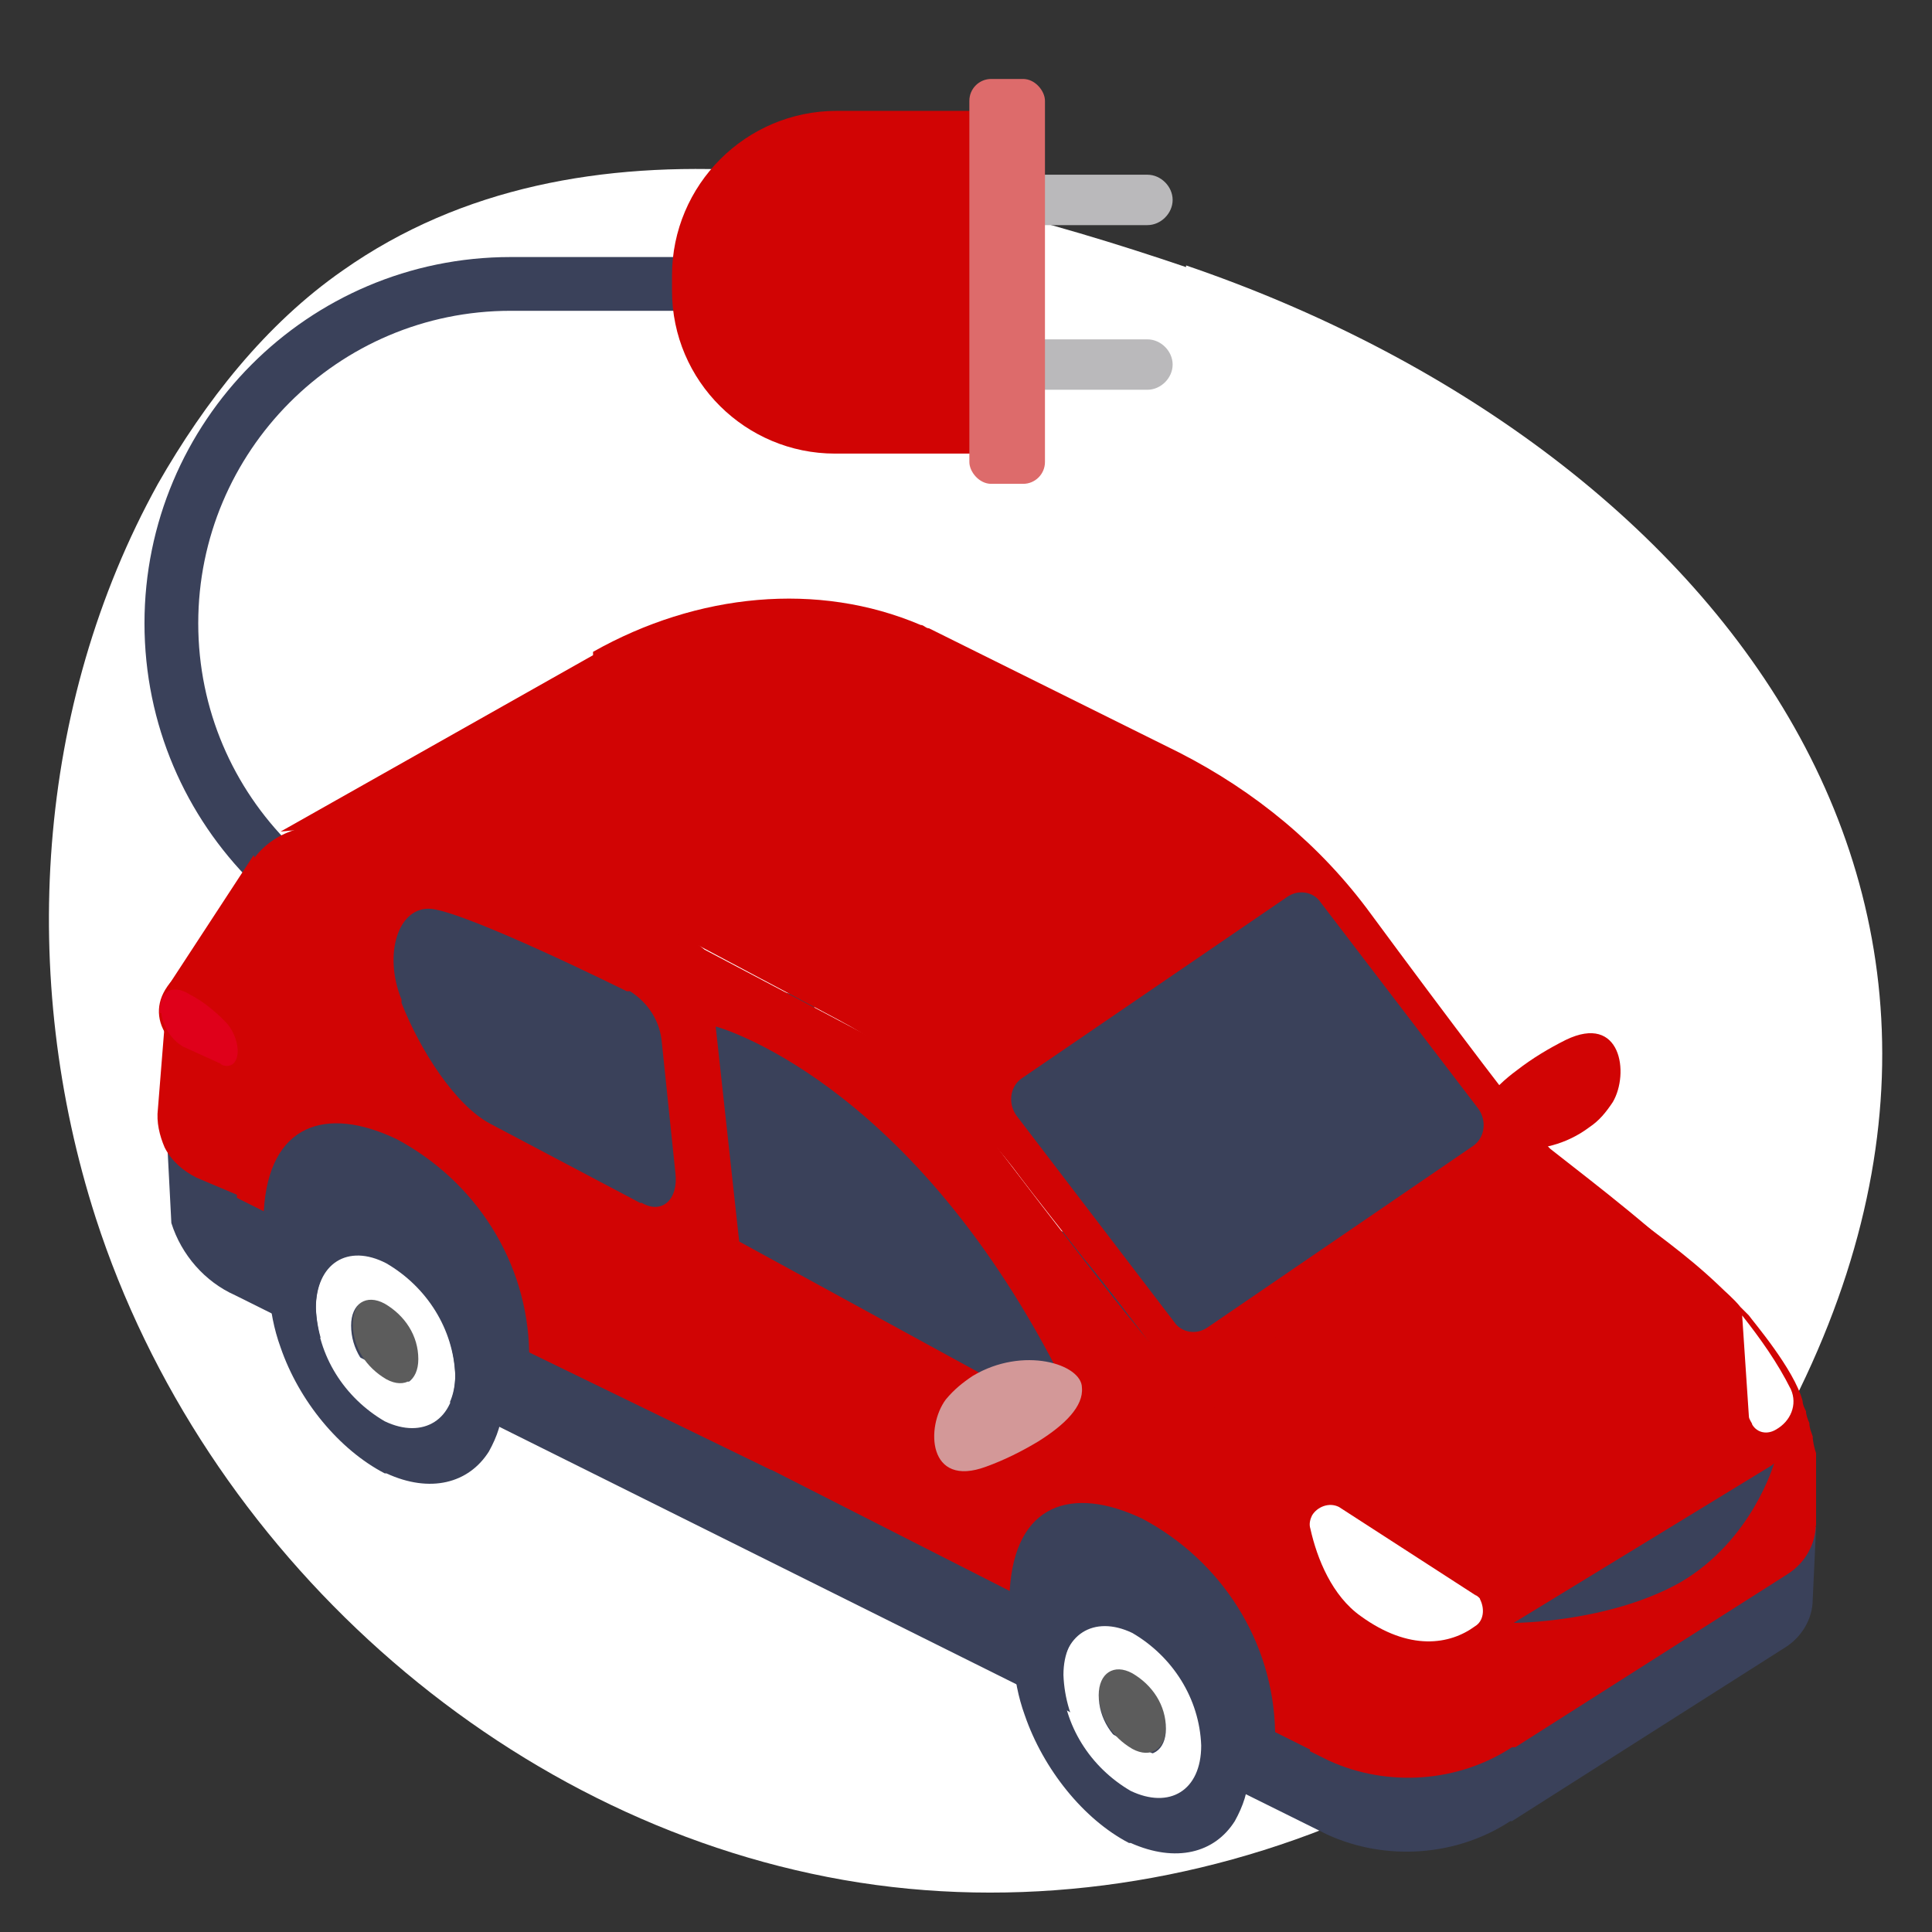 <?xml version="1.0" encoding="UTF-8"?>
<svg id="a" xmlns="http://www.w3.org/2000/svg" version="1.1" viewBox="0 0 115 115">
  <rect x="0" y="0" width="115" height="115" fill="#333333" stroke="none"/>
  <defs>
    <style>
      .cls-1 {
        fill: #df001a;
      }

      .cls-1, .cls-2, .cls-3, .cls-4, .cls-5, .cls-6, .cls-7, .cls-8 {
        stroke-width: 0px;
      }

      .cls-2 {
        fill: #d39898;
      }

      .cls-3 {
        fill: #bab9bb;
      }

      .cls-4 {
        fill: #dd6b6b;
      }

      .cls-5 {
        fill: #5c5c5c;
      }

      .cls-6 {
        fill: #d10404;
      }

      .cls-7 {
        fill: #3a415a;
      }

      .cls-9 {
        fill: none;
        stroke: #3a415a;
        stroke-miterlimit: 10;
        stroke-width: 3.2px;
      }

      .cls-8 {
        fill: #fff;
      }
    </style>
  </defs>
  <path class="cls-8" d="M70.6,15.9c-16.5-5.6-36-9.8-50.2.2-4.6,3.2-8.2,7.8-11,12.7-7.3,13.2-8.3,29.4-3.7,43.7,6.4,19.8,24,35.8,44.5,39.4,20.5,3.6,42.9-5.9,53.9-23.7,20.8-33.8-2.4-61.8-33.5-72.4h0Z"/>
  <g>
    <path class="cls-9" d="M48.8,16.9h-18.4c-11.2,0-20.2,9.1-20.2,20.2h0c0,11.2,9.1,20.2,20.2,20.2"/>
    <g>
      <path class="cls-3" d="M60.2,21.7h0c0-.8.7-1.5,1.5-1.5h6.6c.8,0,1.5.7,1.5,1.5h0c0,.8-.7,1.5-1.5,1.5h-6.6c-.8,0-1.5-.7-1.5-1.5Z"/>
      <path class="cls-3" d="M60.2,11.9h0c0-.8.7-1.5,1.5-1.5h6.6c.8,0,1.5.7,1.5,1.5h0c0,.8-.7,1.5-1.5,1.5h-6.6c-.8,0-1.5-.7-1.5-1.5Z"/>
    </g>
    <path class="cls-6" d="M40,17.3v-.9c0-5.4,4.4-9.8,9.8-9.8h9.3v20.4h-9.4c-5.3,0-9.7-4.3-9.7-9.7Z"/>
    <rect class="cls-4" x="57.7" y="4.7" width="4.5" height="24.1" rx="1.3" ry="1.3"/>
  </g>
  <g>
    <polygon class="cls-6" points="15.1 50.9 10 58.7 16.8 55 15.1 50.9"/>
    <path class="cls-6" d="M94.6,67.1c.6-.4,1-.9,1.4-1.5,1-1.7.5-5.3-2.8-3.7-1,.5-2,1.1-2.9,1.8-1.5,1.1-2.5,2.4-2.3,3.4.2,1.3,3.8,2.1,6.6,0h0Z"/>
    <path class="cls-6" d="M22.3,63l12.3-7.8c2.7-1.7,2.4-4.3-.7-5.8h0c-3-1.5-7.7-1.3-10.3.3l-12.3,7.8c-2.7,1.7-2.4,4.3.7,5.8h0c3,1.5,7.7,1.3,10.3-.3Z"/>
    <path class="cls-7" d="M9.9,66.9h5c0,0,0,1.9,0,1.9l18.9-12,14.7,2.6-.3,6.5c0,1.2-.7,2.3-1.7,2.9l36.8,9.9c-3.4,2.2-16.7,24.5-20.1,22.9l-49.2-24.5c-1.8-.8-3.2-2.4-3.8-4.3l-.3-5.8h0Z"/>
    <path class="cls-6" d="M17.9,49.2c12-3,24,7.3,24,7.3l4,31-14.4-7c-.1-5.4-3.2-10.2-7.9-12.7-4.2-2-7.6-.9-7.9,4.3l-1.6-.8.2-17.7c0-2.1,1.5-3.8,3.6-4.3Z"/>
    <path class="cls-7" d="M90,108.4l16.2-10.3c1-.6,1.7-1.7,1.7-2.9l.2-4.3-14.6-4.8-26.8,17,12.3,6.1c3.5,1.6,7.7,1.3,10.9-.8h0Z"/>
    <path class="cls-6" d="M90.2,104l16.2-10.3c2.2-1.4,2.3-4.6,0-5.7l-12.8-6.3-26.8,17,12.3,6.1c3.5,1.6,7.7,1.3,10.9-.8h0Z"/>
    <path class="cls-7" d="M56,97.4c0-.4,4.7-17.4,13.8-10.7,4,2.9,10.8,16.9,7.2,19.4s-21-8.7-21-8.7Z"/>
    <path class="cls-5" d="M67.4,99.5h0c-1.1-.6-2,0-2,1.3,0,1.4.8,2.6,2,3.3h0c1.1.6,2,0,2-1.3,0-1.4-.8-2.6-2-3.3Z"/>
    <path class="cls-8" d="M67.5,97.1c2.4,1.4,4,3.9,4.1,6.7,0,2.6-1.9,3.9-4.2,2.7h0c-2.4-1.4-4-4-4.1-6.8,0-2.6,1.9-3.9,4.2-2.7,0,0,0,0,0,0ZM67.4,104.2h0c1.1.6,2,0,2-1.3,0-1.4-.8-2.6-2-3.3h0c-1.1-.6-2,0-2,1.3,0,1.4.8,2.6,2,3.3"/>
    <path class="cls-7" d="M67.5,93.8c3.8,1.9,6.8,6.9,6.8,11.2,0,.2,0,.4,0,.7,0,.9-.3,1.8-.8,2.7-1.2,1.9-3.5,2.5-6.2,1.3h-.1c-2.7-1.4-5.1-4.4-6.2-7.6-.4-1.1-.6-2.2-.7-3.4,0-.1,0-.2,0-.3,0-4.4,3.1-6.4,6.9-4.6,0,0,0,0,.1,0h0ZM67.3,106.6h0c2.3,1.1,4.2,0,4.2-2.7-.1-2.8-1.7-5.3-4.1-6.7,0,0,0,0,0,0-2.3-1.1-4.2.1-4.2,2.7.1,2.8,1.7,5.3,4.1,6.7"/>
    <path class="cls-5" d="M23,77.5h0c-1.1-.6-2,0-2,1.3,0,1.4.8,2.6,2,3.3h0c1.1.6,2,0,2-1.3,0-1.4-.8-2.6-2-3.3Z"/>
    <path class="cls-8" d="M23,75.1c2.4,1.4,4,3.9,4.1,6.7,0,2.6-1.9,3.9-4.2,2.7,0,0,0,0,0,0-2.4-1.4-4-3.9-4.1-6.7,0-2.6,1.9-3.9,4.2-2.7,0,0,0,0,0,0ZM22.9,82.2h0c1.1.6,2,0,2-1.3,0-1.4-.8-2.6-2-3.3h0c-1.1-.6-2,0-2,1.3,0,1.4.8,2.6,2,3.3"/>
    <path class="cls-7" d="M23.1,71.8c3.8,1.9,6.8,6.9,6.8,11.2,0,.2,0,.5,0,.7,0,.9-.3,1.8-.8,2.7-1.2,1.9-3.5,2.5-6.1,1.3,0,0,0,0-.1,0-2.7-1.4-5.1-4.3-6.2-7.5-.4-1.1-.6-2.2-.7-3.4,0-.1,0-.2,0-.3,0-4.4,3.1-6.4,6.9-4.6,0,0,0,0,.1,0h0ZM22.9,84.6s0,0,0,0c2.3,1.1,4.2-.1,4.2-2.7-.1-2.8-1.7-5.3-4.1-6.7h0c-2.3-1.2-4.2,0-4.2,2.7.1,2.8,1.7,5.3,4.1,6.7"/>
    <path class="cls-6" d="M41.7,56.4l14.4,7.6s11.4,15.1,12.8,16.4c1.1,1.1,12.6,9.1,13.3,10.2,1.5,2.3,1.9,3.5,1.8,5.8,0,0-.2,9.2-.3,9.3-3,0-4.6-1.2-5.8-1.6l-2-1c-.1-5.4-3.2-10.2-7.9-12.7-4.2-2-7.6-.9-7.9,4.3l-17.9-9.1-.5-29.2h0Z"/>
    <path class="cls-6" d="M35.3,39l-18.6,10.5c6.5-.7,13.1.6,18.9,3.6l14.3,7.6c4.1,2.2,7.6,5.2,10.4,8.8,1.5,2,3.2,4.1,4.2,5.4,1.3,1.5,5.8,7.5,5.8,7.5,0,0,7.6,5.1,10.2,7.8.9.9,1.7,1.9,2.4,3,1.4,2.2,2.2,4.8,2.1,7.4l20.9-14.1c0-2.6-.7-5.2-2.1-7.4-.7-1.1-1.5-2.1-2.4-3-2.6-2.7-6.3-5.5-9.1-7.7-.7-.6-6.5-8.3-10.7-14-3-4.1-6.9-7.3-11.4-9.6l-14.9-7.4c-.2,0-.3-.2-.5-.2-6.1-2.6-13.3-1.9-19.5,1.6h0Z"/>
    <path class="cls-6" d="M92.3,68.6c1.1,1,2.8,2.1,3.9,3,2.3,1.8,4.1,3,6.1,4.9.4.4.9.8,1.3,1.3.2.2.3.3.5.5.2.3,2.7,3.2,3.2,5.1,0,.2.1.4.2.6,0,.2.1.5.2.7,0,.3.1.5.2.8,0,.3.1.7.2,1,0,.6,0,3.7,0,4.3l-23.1,10-1.8-6c-.2-.2-.3-2.8-.4-3-.5-.5-.1.6-.6.2-2-1.9-4.5-4.3-6.8-6.1-1.1-.9-2.7-2.1-4.2-3.1l21.1-14.2h0Z"/>
    <path class="cls-8" d="M105.7,85.1c-.5.3-1.1.2-1.4-.3,0-.1-.2-.3-.2-.5l-.4-6c1.1,1.4,2.1,2.8,2.9,4.4.4.9,0,1.9-.9,2.4,0,0,0,0,0,0Z"/>
    <path class="cls-8" d="M87.9,95l-8.2-5.3c-.6-.3-1.3,0-1.6.5-.1.2-.2.5-.1.8.4,1.8,1.3,4,3,5.2,2.9,2.1,5.3,1.7,6.8.6.5-.3.6-1,.3-1.6,0-.1-.2-.2-.3-.3h0Z"/>
    <path class="cls-7" d="M78.6,53.7l9.4,12.3c.5.7.4,1.7-.3,2.2l-15.8,10.8c-.7.5-1.6.3-2-.3l-9.4-12.3c-.5-.7-.4-1.7.3-2.2l15.8-10.8c.7-.5,1.6-.3,2,.3h0Z"/>
    <path class="cls-6" d="M14.3,63.1v8.1c0,0-2.6-1.1-2.6-1.1-.8-.4-1.5-1-1.9-1.8h0c-.3-.7-.5-1.5-.4-2.3l.4-5,4.6,2.1h0Z"/>
    <path class="cls-7" d="M62.3,83.9l-18.3-10-1.4-12.8s11.3,3,20.3,20.4c.7,1.3.3,2.9-.6,2.4Z"/>
    <path class="cls-2" d="M57.9,81.9c-.6.4-1.1.8-1.6,1.4-1.2,1.6-1.1,5.3,2.4,4,1.1-.4,2.1-.9,3.1-1.5,1.6-1,2.7-2.1,2.6-3.2,0-1.4-3.5-2.5-6.5-.7h0Z"/>
    <path class="cls-7" d="M38.1,71.6l-8.9-4.7c-2.1-1.1-4.2-4.4-5.3-7.2,0,0,0-.1,0-.2-1.1-2.7-.2-5.6,1.8-5.4,2.3.3,11.2,4.7,11.6,4.9,0,0,.1,0,.2,0,1.1.7,1.8,1.8,1.9,3.1l.8,7.7c.2,1.6-.8,2.5-2,1.8h0Z"/>
    <path class="cls-1" d="M9.5,60.3h0c0-.8.3-1.4.9-1.4.3,0,.6.1.9.3.8.4,1.5,1,2.1,1.6.7.7,1,2,.5,2.5-.2.2-.6.2-.8,0l-2.2-1h0c-.7-.4-1.2-1.2-1.3-2h0Z"/>
    <path class="cls-7" d="M105.5,87.2l-15.4,9.4s5.6,0,9.9-2.4c4.3-2.5,5.6-7.1,5.6-7.1h0Z"/>
  </g>
</svg>